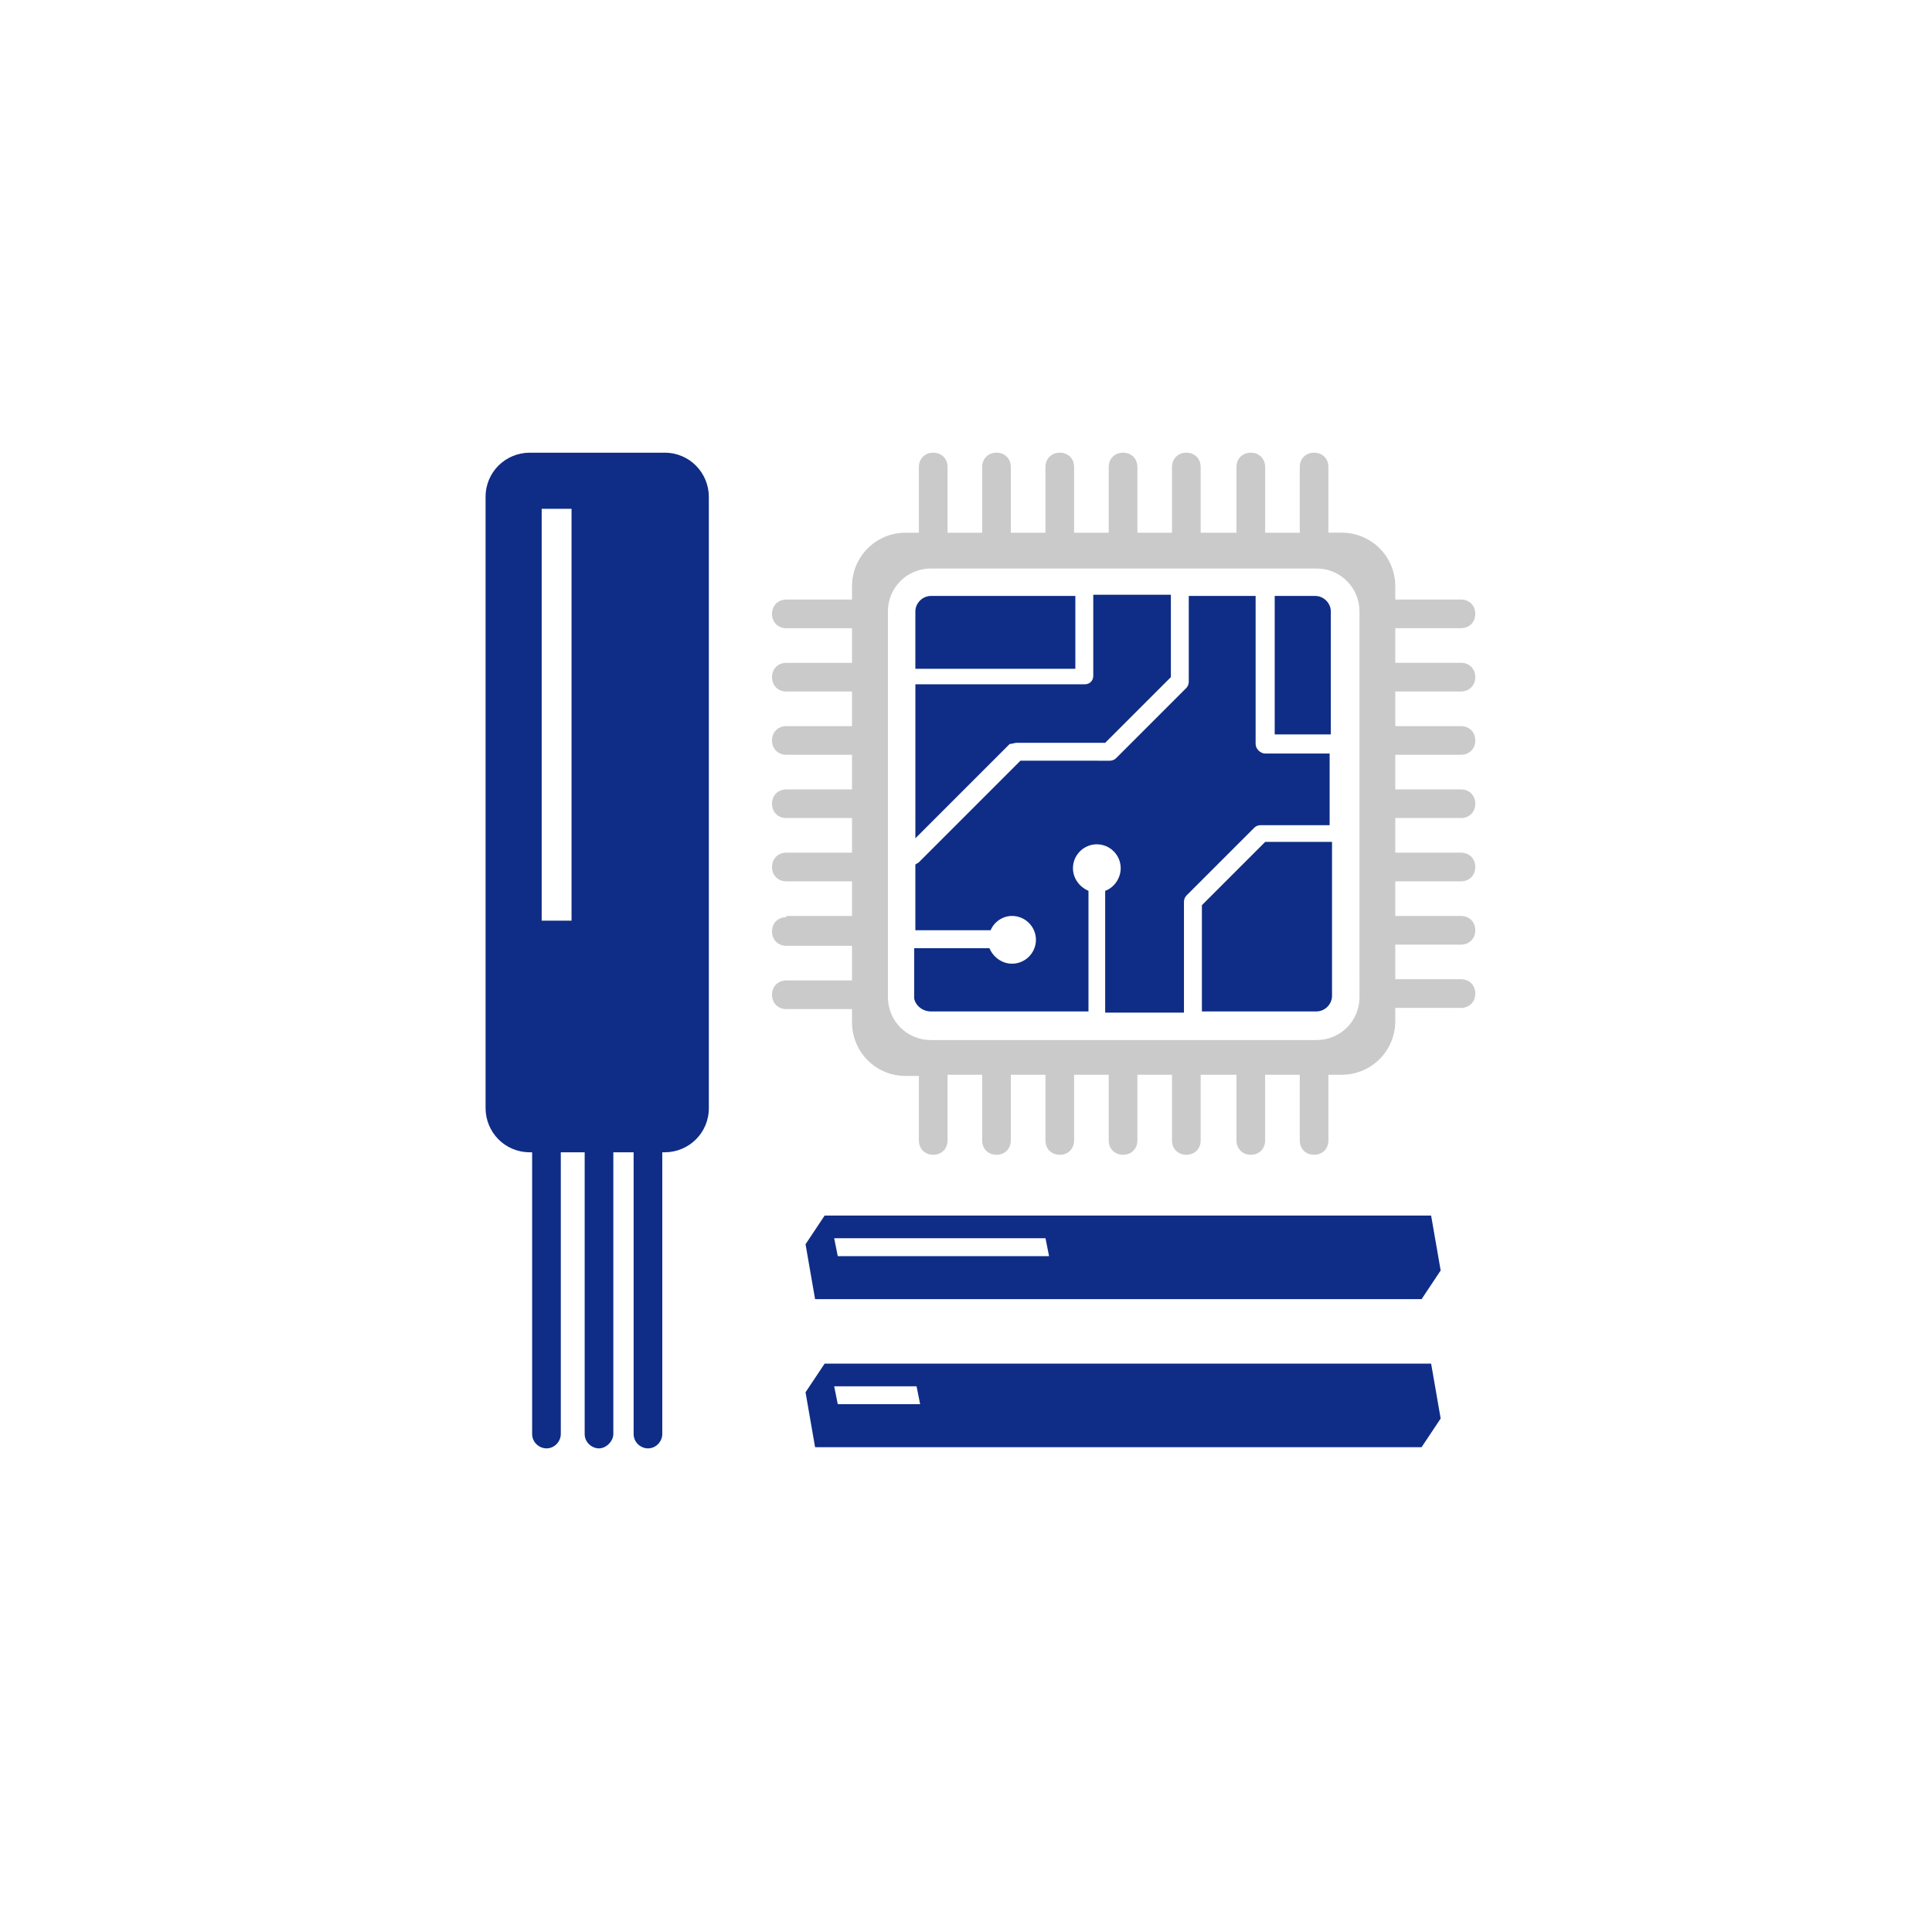 <?xml version="1.0" encoding="utf-8"?>
<!-- Generator: Adobe Illustrator 25.2.1, SVG Export Plug-In . SVG Version: 6.00 Build 0)  -->
<svg version="1.1" id="icon02_xA0_画像_1_" xmlns="http://www.w3.org/2000/svg" xmlns:xlink="http://www.w3.org/1999/xlink"
	 x="0px" y="0px" width="93.7px" height="93.7px" viewBox="0 0 93.7 93.7" enable-background="new 0 0 93.7 93.7"
	 xml:space="preserve">
<path fill="#0F2D86" d="M32.235,21.955h-6.543c-1.158,0-2.142,0.926-2.142,2.142v29.645c0,1.158,0.926,2.142,2.142,2.142h0.116
	V69.55c0,0.405,0.347,0.695,0.695,0.695c0.405,0,0.695-0.347,0.695-0.695V55.885h1.158V69.55c0,0.405,0.347,0.695,0.695,0.695
	s0.695-0.347,0.695-0.695V55.885h0.984V69.55c0,0.405,0.347,0.695,0.695,0.695c0.405,0,0.695-0.347,0.695-0.695V55.885h0.116
	c1.158,0,2.142-0.926,2.142-2.142V24.098C34.378,22.94,33.451,21.955,32.235,21.955z M27.719,44.652h-1.448V24.677h1.448V44.652z"/>
<path fill="#0F2D86" d="M64.544,29.656c0-0.405-0.347-0.753-0.753-0.753h-1.969v6.716h2.721L64.544,29.656L64.544,29.656z"/>
<path fill="#0F2D86" d="M52.153,28.903h-7.006c-0.405,0-0.753,0.347-0.753,0.753v2.779h7.759V28.903z"/>
<path fill="#CACACA" d="M70.855,33.535c0.405,0,0.695-0.29,0.695-0.695s-0.29-0.695-0.695-0.695H67.67v-1.679h3.185
	c0.405,0,0.695-0.289,0.695-0.695c0-0.405-0.29-0.695-0.695-0.695H67.67V28.44c0-1.448-1.158-2.606-2.606-2.606h-0.637V22.65
	c0-0.405-0.29-0.695-0.695-0.695s-0.695,0.29-0.695,0.695v3.185h-1.679V22.65c0-0.405-0.289-0.695-0.695-0.695
	c-0.405,0-0.695,0.29-0.695,0.695v3.185h-1.737V22.65c0-0.405-0.289-0.695-0.695-0.695c-0.405,0-0.695,0.29-0.695,0.695v3.185
	h-1.679V22.65c0-0.405-0.289-0.695-0.695-0.695c-0.405,0-0.695,0.29-0.695,0.695v3.185h-1.679V22.65
	c0-0.405-0.289-0.695-0.695-0.695c-0.405,0-0.695,0.29-0.695,0.695v3.185h-1.679V22.65c0-0.405-0.289-0.695-0.695-0.695
	c-0.405,0-0.695,0.29-0.695,0.695v3.185h-1.679V22.65c0-0.405-0.289-0.695-0.695-0.695c-0.405,0-0.695,0.29-0.695,0.695v3.185
	h-0.637c-1.448,0-2.606,1.158-2.606,2.606v0.637h-3.185c-0.405,0-0.695,0.29-0.695,0.695c0,0.405,0.29,0.695,0.695,0.695h3.185
	v1.679h-3.185c-0.405,0-0.695,0.289-0.695,0.695c0,0.405,0.29,0.695,0.695,0.695h3.185v1.679h-3.185
	c-0.405,0-0.695,0.289-0.695,0.695c0,0.405,0.29,0.695,0.695,0.695h3.185v1.679h-3.185c-0.405,0-0.695,0.289-0.695,0.695
	c0,0.405,0.29,0.695,0.695,0.695h3.185v1.679h-3.185c-0.405,0-0.695,0.289-0.695,0.695c0,0.405,0.29,0.695,0.695,0.695h3.185v1.679
	h-3.185v0.058c-0.405,0-0.695,0.289-0.695,0.695c0,0.405,0.29,0.695,0.695,0.695h3.185v1.679h-3.185
	c-0.405,0-0.695,0.289-0.695,0.695c0,0.405,0.29,0.695,0.695,0.695h3.185v0.637c0,1.448,1.158,2.606,2.606,2.606h0.637v3.127
	c0,0.405,0.29,0.695,0.695,0.695s0.695-0.289,0.695-0.695v-3.185h1.679v3.185c0,0.405,0.289,0.695,0.695,0.695
	c0.405,0,0.695-0.289,0.695-0.695v-3.185h1.679v3.185c0,0.405,0.29,0.695,0.695,0.695s0.695-0.289,0.695-0.695v-3.185h1.679v3.185
	c0,0.405,0.289,0.695,0.695,0.695c0.405,0,0.695-0.289,0.695-0.695v-3.185h1.679v3.185c0,0.405,0.29,0.695,0.695,0.695
	s0.695-0.289,0.695-0.695v-3.185h1.737v3.185c0,0.405,0.289,0.695,0.695,0.695c0.405,0,0.695-0.289,0.695-0.695v-3.185h1.679v3.185
	c0,0.405,0.289,0.695,0.695,0.695c0.405,0,0.695-0.289,0.695-0.695v-3.185h0.637c1.448,0,2.606-1.158,2.606-2.606v-0.637h3.185
	c0.405,0,0.695-0.289,0.695-0.695c0-0.405-0.29-0.695-0.695-0.695H67.67v-1.679h3.185c0.405,0,0.695-0.289,0.695-0.695
	s-0.29-0.695-0.695-0.695H67.67v-1.679h3.185c0.405,0,0.695-0.289,0.695-0.695c0-0.405-0.29-0.695-0.695-0.695H67.67v-1.679h3.185
	c0.405,0,0.695-0.29,0.695-0.695s-0.29-0.695-0.695-0.695H67.67v-1.679h3.185c0.405,0,0.695-0.289,0.695-0.695
	c0-0.405-0.29-0.695-0.695-0.695H67.67v-1.679h3.185V33.535z M65.934,48.358c0,1.158-0.926,2.084-2.084,2.084H45.147
	c-1.158,0-2.084-0.926-2.084-2.084V29.656c0-1.158,0.926-2.084,2.084-2.084h18.702c1.158,0,2.084,0.926,2.084,2.084L65.934,48.358
	L65.934,48.358z"/>
<path fill="#0F2D86" d="M58.291,43.9v5.095v0.058h5.558c0.405,0,0.753-0.347,0.753-0.753v-7.469H61.36L58.291,43.9z"/>
<path fill="#0F2D86" d="M49.316,36.025h4.285l3.185-3.185v-3.995h-3.764v3.937c0,0.232-0.174,0.405-0.405,0.405h-8.222v7.469
	l4.574-4.574C49.084,36.083,49.2,36.025,49.316,36.025z"/>
<path fill="#0F2D86" d="M61.128,40.02h3.358v-3.474h-3.127c-0.232,0-0.463-0.232-0.463-0.463v-7.18h-3.242v4.169
	c0,0.116-0.058,0.232-0.116,0.29l-3.416,3.416c-0.058,0.058-0.174,0.116-0.29,0.116H49.49l-4.922,4.922
	c-0.058,0.058-0.116,0.058-0.174,0.116v3.185h3.648c0.174-0.405,0.579-0.695,1.042-0.695c0.637,0,1.158,0.521,1.158,1.158
	s-0.521,1.158-1.158,1.158c-0.521,0-0.926-0.347-1.1-0.753h-3.648v2.432c0.058,0.347,0.405,0.637,0.811,0.637h7.643v-5.848
	c-0.405-0.174-0.753-0.579-0.753-1.1c0-0.637,0.521-1.158,1.158-1.158s1.158,0.521,1.158,1.158c0,0.463-0.289,0.926-0.753,1.1v5.906
	h3.821v-0.058v-5.327c0-0.116,0.058-0.232,0.116-0.289l3.3-3.3C60.896,40.078,61.012,40.02,61.128,40.02z"/>
<path fill="#0F2D86" d="M39.994,58.954l-0.926,1.39l0.463,2.663h29.414l0.926-1.39l-0.463-2.663
	C69.408,58.954,39.994,58.954,39.994,58.954z M40.631,60.923l-0.174-0.869h10.248l0.174,0.869H40.631z"/>
<path fill="#0F2D86" d="M39.994,66.134l-0.926,1.39l0.463,2.663h29.414l0.926-1.39l-0.463-2.663H39.994z M40.631,68.102
	l-0.174-0.868h3.995l0.174,0.868H40.631z"/>
</svg>
